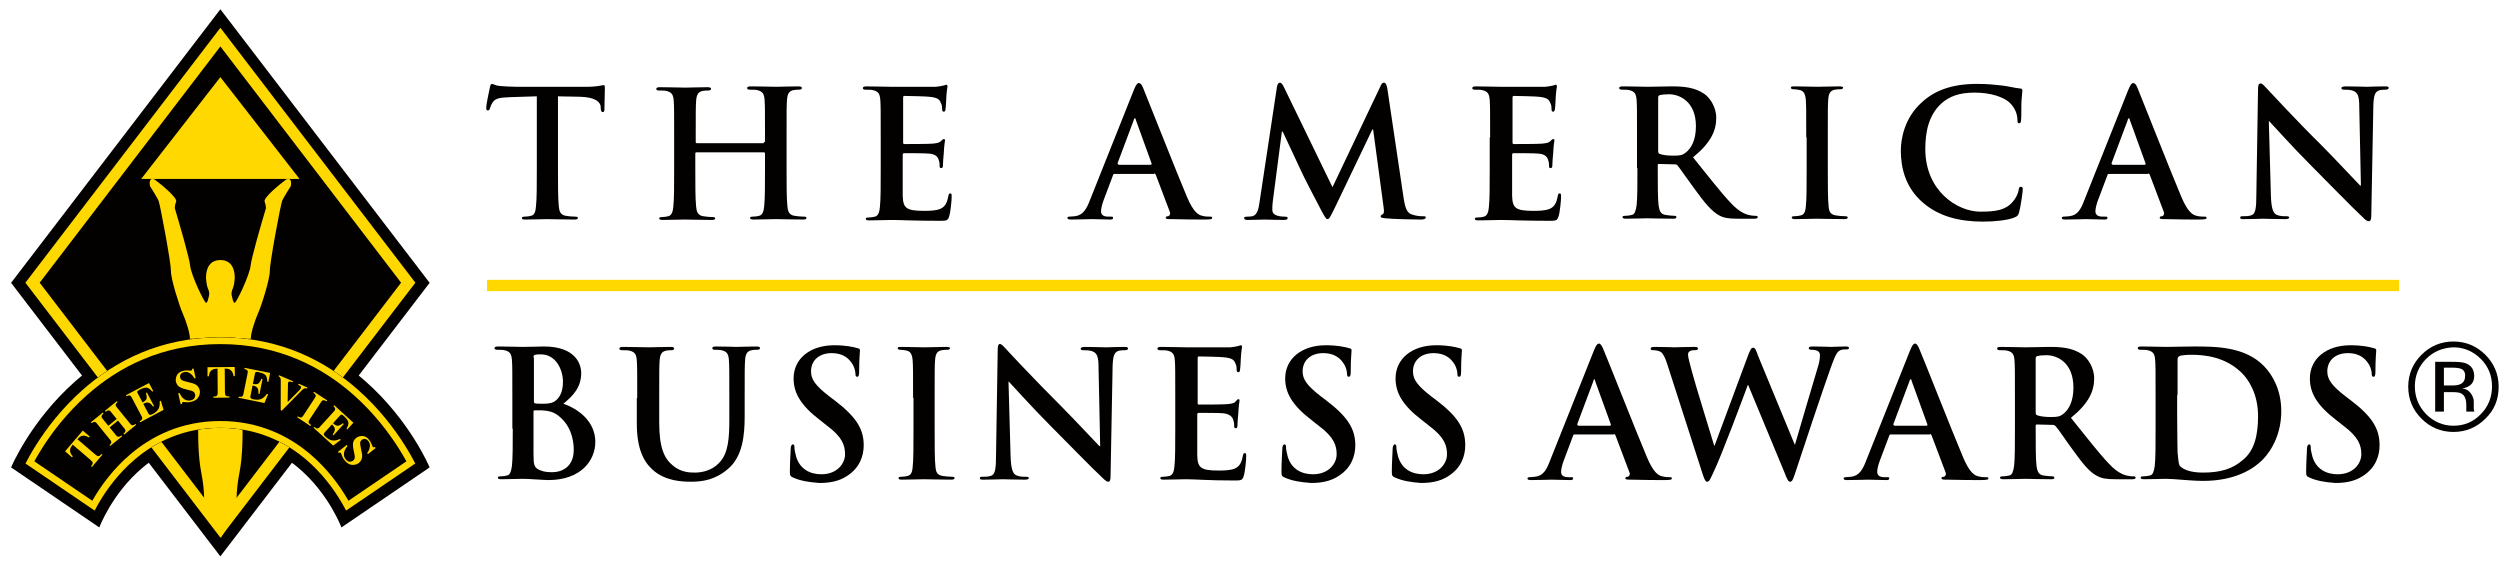 <?xml version="1.0" encoding="UTF-8"?> <svg xmlns="http://www.w3.org/2000/svg" width="221" height="50" viewBox="0 0 221 50" fill="none"><path d="M0.98 41.318L8.779 46.625C8.779 46.625 9.888 43.642 12.578 41.364C14.239 39.956 16.503 38.818 19.48 38.818C22.458 38.818 24.722 39.956 26.383 41.364C29.073 43.642 30.182 46.625 30.182 46.625L37.98 41.318C37.98 41.318 36.268 37.202 32.295 33.694C29.345 31.089 25.148 28.818 19.48 28.818C13.813 28.818 9.616 31.089 6.666 33.694C2.693 37.202 0.98 41.318 0.98 41.318Z" fill="#030000"></path><path d="M19.48 0.818L37.98 25.001L19.48 49.184L0.98 25.001L19.48 0.818Z" fill="#030000"></path><g filter="url(#filter0_i_4968_7218)"><path d="M18.21 24.541C18.21 23.616 18.617 22.989 19.481 22.989C20.345 22.989 20.752 23.616 20.752 24.541C20.743 24.767 20.692 25.284 20.566 25.544C20.513 25.652 20.423 25.924 20.486 26.146C20.566 26.424 20.605 26.773 20.752 26.765C20.899 26.757 22.066 24.335 22.154 23.482C22.223 22.799 23.082 19.829 23.502 18.43C23.515 18.361 23.512 18.143 23.391 17.819C23.271 17.495 24.594 16.394 25.271 15.884C25.469 15.77 25.834 15.724 25.707 16.447C25.498 16.775 25.054 17.492 24.946 17.739C24.811 18.049 23.836 23.267 23.852 23.949C23.868 24.631 23.114 27.026 22.821 27.677C22.527 28.327 22.155 29.493 22.178 29.905H16.783C16.807 29.493 16.434 28.327 16.141 27.677C15.848 27.026 15.094 24.631 15.11 23.949C15.126 23.267 14.15 18.049 14.016 17.739C13.908 17.492 13.463 16.775 13.255 16.447C13.128 15.724 13.493 15.77 13.691 15.884C14.368 16.394 15.691 17.495 15.571 17.819C15.45 18.143 15.447 18.361 15.46 18.43C15.88 19.829 16.739 22.799 16.808 23.482C16.896 24.335 18.063 26.757 18.21 26.765C18.357 26.773 18.396 26.424 18.476 26.146C18.539 25.924 18.449 25.652 18.396 25.544C18.269 25.284 18.219 24.767 18.21 24.541Z" fill="#FFD800"></path><path d="M22.178 29.904H16.783L17.546 37.145C17.497 38.039 17.48 40.231 17.804 41.848C18.129 43.465 18.058 44.761 17.983 45.207L19.528 47.526L20.979 45.207C20.903 44.761 20.833 43.465 21.157 41.848C21.482 40.231 21.465 38.039 21.416 37.145L22.178 29.904Z" fill="#FFD800"></path></g><g filter="url(#filter1_i_4968_7218)"><path fill-rule="evenodd" clip-rule="evenodd" d="M3.507 24.99L19.482 45.875L35.456 24.99L19.482 4.106L3.507 24.99ZM2.244 24.99L19.482 47.525L36.719 24.99L19.482 2.455L2.244 24.99Z" fill="#FFD800"></path></g><g filter="url(#filter2_i_4968_7218)"><path fill-rule="evenodd" clip-rule="evenodd" d="M30.594 45.135L36.709 40.974C36.498 40.565 36.191 40.006 35.781 39.355C34.892 37.944 33.53 36.119 31.633 34.444C28.825 31.964 24.855 29.818 19.48 29.818C14.105 29.818 10.135 31.964 7.327 34.444C5.431 36.119 4.068 37.944 3.179 39.355C2.769 40.006 2.462 40.565 2.252 40.974L8.366 45.135C8.491 44.895 8.638 44.626 8.81 44.337C9.461 43.243 10.478 41.832 11.931 40.6C13.738 39.07 16.224 37.818 19.48 37.818C22.736 37.818 25.222 39.07 27.029 40.6C28.483 41.832 29.499 43.243 30.15 44.337C30.322 44.626 30.47 44.895 30.594 45.135Z" fill="#030000"></path><path d="M36.709 40.974L30.594 45.135C30.47 44.895 30.322 44.626 30.15 44.337C29.499 43.243 28.483 41.832 27.029 40.6C25.222 39.07 22.736 37.818 19.48 37.818C16.224 37.818 13.738 39.07 11.931 40.6C10.478 41.832 9.461 43.243 8.81 44.337C8.638 44.626 8.491 44.895 8.366 45.135L2.252 40.974C2.462 40.565 2.769 40.006 3.179 39.355C4.068 37.944 5.431 36.119 7.327 34.444C10.135 31.964 14.105 29.818 19.48 29.818C24.855 29.818 28.825 31.964 31.633 34.444C33.53 36.119 34.892 37.944 35.781 39.355C36.191 40.006 36.498 40.565 36.709 40.974Z" fill="#030000"></path></g><g filter="url(#filter3_i_4968_7218)"><path fill-rule="evenodd" clip-rule="evenodd" d="M35.926 40.781C35.75 40.461 35.533 40.087 35.274 39.675C34.407 38.299 33.079 36.521 31.236 34.893C28.513 32.489 24.68 30.418 19.48 30.418C14.281 30.418 10.447 32.489 7.725 34.893C5.881 36.521 4.554 38.299 3.687 39.675C3.427 40.087 3.21 40.461 3.034 40.781L8.157 44.266C8.201 44.189 8.247 44.111 8.295 44.03C8.968 42.899 10.025 41.429 11.543 40.143C13.438 38.538 16.057 37.218 19.48 37.218C22.904 37.218 25.523 38.538 27.417 40.143C28.936 41.429 29.992 42.899 30.666 44.03C30.713 44.111 30.759 44.189 30.803 44.266L35.926 40.781ZM36.709 40.974C36.498 40.565 36.191 40.006 35.781 39.355C34.892 37.944 33.53 36.119 31.633 34.444C28.825 31.964 24.855 29.818 19.48 29.818C14.105 29.818 10.135 31.964 7.327 34.444C5.431 36.119 4.068 37.944 3.179 39.355C2.769 40.006 2.462 40.565 2.252 40.974L8.366 45.135C8.451 44.971 8.547 44.793 8.654 44.605C8.704 44.518 8.756 44.428 8.81 44.337C9.461 43.243 10.478 41.832 11.931 40.6C13.738 39.07 16.224 37.818 19.48 37.818C22.736 37.818 25.222 39.07 27.029 40.6C28.483 41.832 29.499 43.243 30.15 44.337C30.204 44.428 30.256 44.518 30.306 44.605C30.413 44.793 30.509 44.971 30.594 45.135L36.709 40.974Z" fill="#FFD800"></path></g><g filter="url(#filter4_i_4968_7218)"><path d="M12.48 15.818L19.48 6.818L26.48 15.818H19.48H12.48Z" fill="#FFD800"></path></g><g filter="url(#filter5_i_4968_7218)"><path d="M5.752 39.896L7.318 38.066L7.933 38.588L7.858 38.675C7.615 38.517 7.397 38.473 7.204 38.542C7.096 38.582 6.975 38.676 6.842 38.824L8.442 40.193C8.553 40.288 8.644 40.333 8.714 40.325C8.784 40.317 8.872 40.251 8.978 40.127L9.055 40.193L8.128 41.277L8.051 41.211C8.153 41.092 8.202 40.998 8.198 40.928C8.194 40.856 8.137 40.773 8.026 40.678L6.427 39.309C6.304 39.461 6.229 39.594 6.204 39.71C6.159 39.923 6.237 40.132 6.437 40.336L6.362 40.424L5.752 39.896Z" fill="#FFD800"></path><path d="M9.679 39.344C9.758 39.273 9.808 39.213 9.826 39.166C9.858 39.087 9.837 39.002 9.764 38.913L8.542 37.411C8.471 37.323 8.396 37.285 8.319 37.295C8.273 37.302 8.201 37.339 8.101 37.405L8.037 37.326L9.087 36.472L9.151 36.55C9.064 36.629 9.011 36.693 8.991 36.741C8.959 36.821 8.98 36.906 9.053 36.996L9.575 37.638L10.315 37.037L9.792 36.394C9.719 36.304 9.642 36.266 9.561 36.28C9.511 36.289 9.436 36.328 9.338 36.399L9.273 36.32L10.329 35.461L10.393 35.54C10.308 35.621 10.257 35.684 10.239 35.731C10.209 35.807 10.23 35.89 10.303 35.979L11.524 37.48C11.598 37.571 11.679 37.608 11.767 37.59C11.818 37.58 11.886 37.543 11.971 37.479L12.035 37.558L10.979 38.417L10.915 38.338C11.002 38.263 11.055 38.199 11.075 38.148C11.106 38.069 11.086 37.984 11.013 37.896L10.432 37.181L9.692 37.782L10.274 38.497C10.349 38.589 10.431 38.626 10.52 38.607C10.571 38.596 10.64 38.556 10.729 38.49L10.793 38.569L9.743 39.423L9.679 39.344Z" fill="#FFD800"></path><path d="M12.395 37.326L12.347 37.236C12.447 37.179 12.511 37.127 12.541 37.081C12.587 37.009 12.584 36.923 12.53 36.821L11.627 35.109C11.572 35.006 11.501 34.954 11.415 34.954C11.364 34.953 11.286 34.977 11.18 35.025L11.133 34.935L13.171 33.859L13.547 34.573L13.461 34.618C13.296 34.414 13.137 34.298 12.984 34.272C12.833 34.244 12.615 34.305 12.331 34.455C12.222 34.513 12.159 34.56 12.142 34.599C12.124 34.636 12.133 34.688 12.168 34.755L12.601 35.574C12.803 35.47 12.921 35.361 12.953 35.249C12.984 35.135 12.966 34.968 12.898 34.748L12.988 34.7L13.618 35.896L13.529 35.943C13.397 35.755 13.27 35.641 13.149 35.6C13.028 35.558 12.867 35.59 12.665 35.697L13.117 36.553C13.157 36.628 13.203 36.669 13.256 36.677C13.309 36.683 13.395 36.654 13.515 36.591C13.741 36.472 13.902 36.331 13.998 36.168C14.095 36.005 14.135 35.774 14.119 35.475L14.217 35.423L14.462 36.234L12.395 37.326Z" fill="#FFD800"></path><path d="M15.755 34.764L15.868 34.739C15.996 35.016 16.146 35.205 16.316 35.306C16.488 35.406 16.666 35.436 16.849 35.395C17.026 35.355 17.143 35.282 17.198 35.175C17.252 35.067 17.268 34.963 17.246 34.862C17.22 34.745 17.159 34.659 17.064 34.603C17.001 34.566 16.882 34.526 16.707 34.484L16.426 34.415C16.146 34.346 15.942 34.263 15.811 34.164C15.681 34.065 15.596 33.925 15.556 33.746C15.514 33.556 15.542 33.363 15.641 33.167C15.742 32.971 15.933 32.842 16.215 32.779C16.359 32.747 16.502 32.738 16.645 32.751C16.789 32.764 16.871 32.769 16.89 32.764C16.933 32.755 16.96 32.736 16.972 32.708C16.982 32.679 16.988 32.643 16.989 32.6L17.106 32.574L17.295 33.424L17.187 33.449C17.091 33.263 16.961 33.114 16.797 33.001C16.634 32.888 16.459 32.853 16.271 32.895C16.139 32.924 16.042 32.984 15.98 33.073C15.92 33.162 15.901 33.257 15.924 33.36C15.952 33.483 16.009 33.567 16.095 33.612C16.18 33.659 16.358 33.715 16.631 33.781L16.956 33.86C17.102 33.896 17.222 33.944 17.317 34.006C17.495 34.121 17.607 34.284 17.654 34.495C17.698 34.692 17.662 34.896 17.544 35.106C17.428 35.315 17.199 35.457 16.855 35.534C16.777 35.551 16.695 35.562 16.61 35.564C16.527 35.568 16.443 35.564 16.357 35.551L16.274 35.539C16.256 35.538 16.238 35.538 16.22 35.539C16.203 35.539 16.189 35.54 16.177 35.543C16.137 35.552 16.111 35.57 16.101 35.598C16.091 35.624 16.085 35.66 16.084 35.706L15.971 35.731L15.755 34.764Z" fill="#FFD800"></path><path d="M18.342 32.461L20.75 32.441L20.76 33.248L20.645 33.249C20.605 32.962 20.495 32.768 20.316 32.668C20.215 32.612 20.066 32.583 19.866 32.579L19.883 34.685C19.884 34.832 19.911 34.929 19.962 34.977C20.014 35.025 20.122 35.048 20.285 35.047L20.285 35.148L18.86 35.16L18.859 35.058C19.015 35.057 19.118 35.032 19.169 34.984C19.221 34.934 19.246 34.836 19.245 34.69L19.228 32.585C19.032 32.591 18.883 32.623 18.779 32.68C18.588 32.786 18.482 32.981 18.46 33.267L18.344 33.267L18.342 32.461Z" fill="#FFD800"></path><path d="M21.088 35.163L21.108 35.064C21.221 35.083 21.304 35.084 21.357 35.066C21.438 35.04 21.489 34.971 21.512 34.858L21.895 32.961C21.918 32.846 21.896 32.761 21.828 32.707C21.79 32.674 21.714 32.643 21.602 32.613L21.622 32.514L23.881 32.969L23.722 33.76L23.626 33.741C23.627 33.478 23.577 33.288 23.476 33.17C23.376 33.053 23.169 32.963 22.853 32.9C22.733 32.875 22.654 32.873 22.616 32.891C22.579 32.909 22.553 32.955 22.538 33.029L22.355 33.937C22.578 33.984 22.738 33.975 22.833 33.908C22.93 33.839 23.021 33.698 23.108 33.485L23.207 33.505L22.94 34.83L22.841 34.81C22.858 34.581 22.832 34.412 22.764 34.304C22.697 34.195 22.551 34.118 22.328 34.073L22.137 35.022C22.12 35.105 22.129 35.166 22.165 35.205C22.203 35.243 22.288 35.276 22.421 35.303C22.671 35.353 22.885 35.346 23.063 35.281C23.241 35.216 23.418 35.062 23.594 34.82L23.703 34.842L23.38 35.626L21.088 35.163Z" fill="#FFD800"></path><path d="M25.897 33.702L25.857 33.795C25.723 33.746 25.632 33.72 25.586 33.719C25.542 33.717 25.506 33.745 25.481 33.805C25.472 33.824 25.466 33.843 25.461 33.86C25.458 33.877 25.456 33.897 25.456 33.92L25.426 35.516L25.448 35.525L26.465 34.492C26.487 34.469 26.509 34.445 26.53 34.42C26.564 34.38 26.588 34.345 26.6 34.317C26.63 34.247 26.628 34.195 26.593 34.16C26.56 34.125 26.482 34.076 26.359 34.012L26.399 33.919L27.181 34.257L27.142 34.347C27.049 34.318 26.97 34.315 26.906 34.338C26.843 34.361 26.768 34.416 26.68 34.505L24.91 36.301L24.813 36.259L24.819 33.651C24.819 33.546 24.807 33.466 24.783 33.41C24.761 33.353 24.709 33.303 24.627 33.26L24.666 33.17L25.897 33.702Z" fill="#FFD800"></path><path d="M26.329 36.806C26.425 36.866 26.501 36.899 26.556 36.905C26.646 36.915 26.724 36.87 26.789 36.771L27.851 35.153C27.916 35.054 27.927 34.966 27.885 34.891C27.86 34.844 27.798 34.786 27.701 34.716L27.757 34.631L28.926 35.398L28.87 35.483C28.763 35.419 28.683 35.384 28.631 35.378C28.544 35.368 28.467 35.414 28.401 35.514L27.339 37.132C27.278 37.226 27.263 37.306 27.294 37.371C27.326 37.437 27.394 37.505 27.498 37.573L27.442 37.658L26.273 36.891L26.329 36.806Z" fill="#FFD800"></path><path d="M27.721 37.818L27.789 37.743C27.876 37.817 27.947 37.86 28.001 37.872C28.084 37.892 28.164 37.859 28.241 37.774L29.544 36.342C29.623 36.255 29.647 36.171 29.618 36.09C29.602 36.042 29.553 35.976 29.471 35.894L29.54 35.818L31.244 37.369L30.702 37.966L30.63 37.9C30.765 37.675 30.82 37.487 30.794 37.334C30.768 37.182 30.636 36.998 30.398 36.782C30.308 36.699 30.241 36.656 30.199 36.653C30.158 36.649 30.112 36.675 30.061 36.731L29.438 37.416C29.605 37.571 29.747 37.645 29.863 37.636C29.981 37.627 30.132 37.553 30.316 37.414L30.391 37.483L29.482 38.483L29.407 38.414C29.539 38.226 29.603 38.069 29.6 37.941C29.599 37.812 29.514 37.672 29.345 37.519L28.693 38.235C28.636 38.298 28.613 38.355 28.624 38.407C28.636 38.459 28.693 38.531 28.793 38.622C28.982 38.793 29.169 38.897 29.355 38.932C29.541 38.968 29.772 38.927 30.047 38.81L30.13 38.885L29.45 39.391L27.721 37.818Z" fill="#FFD800"></path><path d="M30.652 39.334L30.723 39.425C30.529 39.66 30.423 39.876 30.406 40.074C30.389 40.272 30.439 40.445 30.555 40.592C30.668 40.736 30.784 40.809 30.904 40.812C31.025 40.815 31.126 40.784 31.207 40.721C31.301 40.647 31.353 40.555 31.363 40.444C31.369 40.372 31.353 40.248 31.316 40.072L31.256 39.788C31.198 39.506 31.185 39.285 31.218 39.125C31.251 38.965 31.34 38.828 31.484 38.715C31.638 38.594 31.824 38.536 32.043 38.541C32.263 38.547 32.462 38.664 32.641 38.891C32.732 39.007 32.802 39.132 32.852 39.267C32.902 39.403 32.934 39.479 32.946 39.494C32.973 39.529 33.002 39.545 33.032 39.543C33.062 39.54 33.097 39.53 33.137 39.513L33.21 39.606L32.525 40.145L32.457 40.057C32.582 39.89 32.661 39.709 32.692 39.512C32.724 39.317 32.68 39.143 32.561 38.992C32.477 38.885 32.382 38.824 32.274 38.807C32.169 38.791 32.074 38.815 31.991 38.88C31.892 38.958 31.841 39.045 31.837 39.142C31.832 39.239 31.859 39.425 31.917 39.699L31.986 40.027C32.017 40.173 32.025 40.303 32.01 40.415C31.983 40.625 31.885 40.797 31.715 40.931C31.556 41.055 31.357 41.11 31.116 41.095C30.878 41.08 30.65 40.935 30.433 40.658C30.383 40.595 30.338 40.526 30.299 40.45C30.26 40.377 30.227 40.299 30.202 40.216L30.177 40.137C30.17 40.119 30.162 40.103 30.154 40.088C30.146 40.072 30.139 40.06 30.132 40.05C30.106 40.018 30.078 40.003 30.049 40.006C30.021 40.008 29.986 40.018 29.944 40.036L29.873 39.946L30.652 39.334Z" fill="#FFD800"></path></g><path d="M47.381 8.516L45.071 8.59C44.154 8.626 43.787 8.7 43.567 9.03C43.42 9.25 43.347 9.433 43.31 9.58C43.274 9.69 43.237 9.763 43.127 9.763C43.017 9.763 42.98 9.69 42.98 9.506C42.98 9.25 43.274 7.856 43.31 7.709C43.347 7.489 43.42 7.416 43.494 7.416C43.604 7.416 43.787 7.563 44.154 7.599C44.594 7.636 45.181 7.673 45.694 7.673H51.855C52.845 7.673 53.212 7.526 53.359 7.526C53.469 7.526 53.469 7.599 53.469 7.856C53.469 8.186 53.432 9.25 53.432 9.653C53.432 9.8 53.396 9.91 53.286 9.91C53.176 9.91 53.139 9.836 53.102 9.616V9.433C53.065 9.03 52.662 8.59 51.269 8.553L49.325 8.516V14.897C49.325 16.328 49.325 17.538 49.398 18.235C49.435 18.675 49.545 19.005 50.022 19.078C50.242 19.115 50.572 19.151 50.828 19.151C51.012 19.151 51.085 19.188 51.085 19.261C51.085 19.371 50.975 19.408 50.792 19.408C49.765 19.408 48.775 19.371 48.371 19.371C48.005 19.371 47.051 19.408 46.428 19.408C46.208 19.408 46.134 19.371 46.134 19.261C46.134 19.188 46.208 19.151 46.391 19.151C46.611 19.151 46.794 19.115 46.941 19.078C47.271 19.005 47.344 18.675 47.381 18.235C47.455 17.574 47.455 16.364 47.455 14.934V8.516" fill="#030000"></path><path d="M67.516 12.586C67.553 12.586 67.626 12.549 67.626 12.476V12.146C67.626 9.798 67.626 9.358 67.589 8.845C67.553 8.332 67.443 8.075 66.929 7.965C66.819 7.928 66.526 7.928 66.306 7.928C66.122 7.928 66.049 7.891 66.049 7.781C66.049 7.671 66.159 7.635 66.379 7.635C67.222 7.635 68.213 7.671 68.616 7.671C68.983 7.671 69.973 7.635 70.56 7.635C70.78 7.635 70.89 7.671 70.89 7.781C70.89 7.891 70.78 7.928 70.596 7.928C70.486 7.928 70.34 7.928 70.156 7.965C69.753 8.038 69.606 8.295 69.57 8.845C69.533 9.358 69.533 9.762 69.533 12.146V14.896C69.533 16.326 69.533 17.537 69.606 18.233C69.643 18.673 69.753 19.003 70.23 19.077C70.45 19.113 70.78 19.15 71.036 19.15C71.22 19.15 71.293 19.187 71.293 19.26C71.293 19.37 71.183 19.407 71 19.407C69.973 19.407 69.019 19.37 68.579 19.37C68.213 19.37 67.259 19.407 66.636 19.407C66.416 19.407 66.306 19.37 66.306 19.26C66.306 19.187 66.379 19.15 66.562 19.15C66.782 19.15 66.966 19.113 67.112 19.077C67.406 19.003 67.516 18.673 67.553 18.233C67.626 17.573 67.626 16.363 67.626 14.933V13.576C67.626 13.502 67.589 13.466 67.516 13.466H61.575C61.538 13.466 61.465 13.466 61.465 13.576V14.933C61.465 16.363 61.465 17.573 61.538 18.27C61.575 18.71 61.685 19.04 62.162 19.113C62.382 19.15 62.712 19.187 62.968 19.187C63.152 19.187 63.225 19.224 63.225 19.297C63.225 19.407 63.115 19.444 62.932 19.444C61.905 19.444 60.951 19.407 60.511 19.407C60.145 19.407 59.191 19.444 58.568 19.444C58.384 19.444 58.274 19.407 58.274 19.297C58.274 19.224 58.348 19.187 58.531 19.187C58.751 19.187 58.934 19.15 59.081 19.113C59.374 19.04 59.485 18.71 59.521 18.27C59.595 17.61 59.595 16.4 59.595 14.969V12.219C59.595 9.872 59.595 9.432 59.558 8.918C59.521 8.405 59.411 8.148 58.898 8.038C58.788 8.002 58.494 8.002 58.274 8.002C58.091 8.002 58.018 7.965 58.018 7.855C58.018 7.745 58.128 7.708 58.348 7.708C59.191 7.708 60.181 7.745 60.585 7.745C60.951 7.745 61.942 7.708 62.528 7.708C62.748 7.708 62.858 7.745 62.858 7.855C62.858 7.965 62.748 8.002 62.565 8.002C62.455 8.002 62.308 8.002 62.125 8.038C61.722 8.112 61.575 8.368 61.538 8.918C61.502 9.432 61.502 9.835 61.502 12.219V12.549C61.502 12.622 61.538 12.659 61.612 12.659H67.516" fill="#030000"></path><path d="M77.856 12.148C77.856 9.801 77.856 9.361 77.82 8.847C77.783 8.334 77.673 8.077 77.159 7.967C77.049 7.93 76.756 7.93 76.536 7.93C76.353 7.93 76.279 7.894 76.279 7.784C76.279 7.674 76.389 7.637 76.609 7.637C77.416 7.637 78.406 7.674 78.846 7.674C79.36 7.674 82.44 7.674 82.734 7.674C83.027 7.637 83.284 7.6 83.394 7.564C83.467 7.564 83.577 7.49 83.651 7.49C83.724 7.49 83.761 7.564 83.761 7.637C83.761 7.747 83.687 7.93 83.651 8.664C83.651 8.81 83.614 9.507 83.577 9.691C83.577 9.764 83.541 9.874 83.43 9.874C83.32 9.874 83.284 9.801 83.284 9.654C83.284 9.544 83.284 9.287 83.174 9.104C83.064 8.81 82.917 8.627 82.147 8.554C81.89 8.517 80.24 8.48 79.947 8.48C79.873 8.48 79.837 8.517 79.837 8.627V12.551C79.837 12.661 79.837 12.734 79.947 12.734C80.277 12.734 82.074 12.734 82.44 12.698C82.807 12.661 83.027 12.624 83.174 12.478C83.284 12.368 83.357 12.294 83.43 12.294C83.504 12.294 83.541 12.331 83.541 12.404C83.541 12.514 83.467 12.734 83.43 13.541C83.394 13.835 83.357 14.458 83.357 14.568C83.357 14.678 83.357 14.861 83.21 14.861C83.1 14.861 83.064 14.788 83.064 14.715C83.064 14.568 83.064 14.348 82.99 14.165C82.917 13.871 82.697 13.614 82.11 13.578C81.817 13.541 80.277 13.541 79.91 13.541C79.837 13.541 79.8 13.614 79.8 13.688V14.898C79.8 15.412 79.8 16.842 79.8 17.319C79.837 18.382 80.093 18.639 81.67 18.639C82.074 18.639 82.734 18.639 83.137 18.455C83.541 18.272 83.724 17.942 83.834 17.319C83.871 17.135 83.907 17.098 84.017 17.098C84.127 17.098 84.127 17.209 84.127 17.392C84.127 17.759 84.017 18.822 83.907 19.115C83.797 19.519 83.651 19.519 83.064 19.519C80.717 19.519 79.69 19.445 78.773 19.445C78.406 19.445 77.453 19.482 76.829 19.482C76.609 19.482 76.536 19.445 76.536 19.335C76.536 19.262 76.609 19.226 76.793 19.226C77.013 19.226 77.196 19.189 77.343 19.152C77.636 19.079 77.746 18.749 77.783 18.309C77.856 17.648 77.856 16.438 77.856 15.008V12.148Z" fill="#030000"></path><path d="M98.87 14.53C98.797 14.53 98.797 14.493 98.797 14.42L100.227 10.606C100.227 10.532 100.264 10.459 100.337 10.459C100.374 10.459 100.41 10.532 100.41 10.606L101.804 14.456C101.804 14.493 101.804 14.566 101.731 14.566H98.87M102.024 15.336C102.097 15.336 102.134 15.373 102.171 15.447L103.418 18.747C103.491 18.93 103.381 19.077 103.271 19.114C103.124 19.114 103.051 19.15 103.051 19.261C103.051 19.37 103.234 19.37 103.528 19.37C104.774 19.407 105.911 19.407 106.461 19.407C107.048 19.407 107.158 19.37 107.158 19.261C107.158 19.15 107.085 19.15 106.938 19.15C106.755 19.15 106.535 19.15 106.278 19.077C105.948 19.004 105.508 18.784 104.921 17.39C103.931 15.043 101.437 8.699 101.07 7.819C100.924 7.452 100.814 7.342 100.667 7.342C100.52 7.342 100.41 7.525 100.227 7.965L96.34 17.72C96.046 18.49 95.716 19.04 95.019 19.114C94.909 19.114 94.689 19.15 94.543 19.15C94.433 19.15 94.359 19.187 94.359 19.261C94.359 19.37 94.469 19.407 94.653 19.407C95.46 19.407 96.303 19.37 96.486 19.37C96.963 19.37 97.623 19.407 98.137 19.407C98.32 19.407 98.393 19.37 98.393 19.261C98.393 19.15 98.357 19.15 98.173 19.15H97.953C97.477 19.15 97.33 18.93 97.33 18.674C97.33 18.49 97.403 18.124 97.55 17.72L98.393 15.483C98.43 15.373 98.467 15.373 98.54 15.373H102.024V15.336Z" fill="#030000"></path><path d="M112.878 7.71C112.914 7.453 113.024 7.307 113.134 7.307C113.244 7.307 113.354 7.38 113.538 7.783L117.792 16.548L122.009 7.673C122.119 7.417 122.193 7.307 122.339 7.307C122.486 7.307 122.559 7.453 122.633 7.783L124.063 17.392C124.21 18.382 124.356 18.822 124.833 18.968C125.273 19.115 125.603 19.115 125.786 19.115C125.933 19.115 126.043 19.115 126.043 19.225C126.043 19.335 125.86 19.409 125.64 19.409C125.236 19.409 123.109 19.372 122.486 19.299C122.119 19.262 122.046 19.225 122.046 19.115C122.046 19.042 122.119 19.005 122.229 18.932C122.339 18.895 122.376 18.712 122.303 18.272L121.386 11.451H121.312L117.938 18.492C117.572 19.225 117.498 19.372 117.352 19.372C117.205 19.372 117.058 19.078 116.802 18.602C116.435 17.905 115.188 15.521 115.005 15.081C114.858 14.751 113.941 12.807 113.391 11.634H113.318L112.511 17.832C112.474 18.125 112.474 18.308 112.474 18.565C112.474 18.858 112.694 19.005 112.951 19.078C113.244 19.152 113.464 19.152 113.611 19.152C113.721 19.152 113.831 19.189 113.831 19.262C113.831 19.409 113.684 19.445 113.464 19.445C112.804 19.445 112.107 19.409 111.814 19.409C111.521 19.409 110.787 19.445 110.274 19.445C110.127 19.445 109.98 19.409 109.98 19.262C109.98 19.189 110.09 19.152 110.237 19.152C110.347 19.152 110.457 19.152 110.714 19.115C111.154 19.005 111.264 18.418 111.337 17.905L112.878 7.71Z" fill="#030000"></path><path d="M131.727 12.148C131.727 9.801 131.727 9.361 131.691 8.847C131.654 8.334 131.544 8.077 131.031 7.967C130.921 7.93 130.627 7.93 130.407 7.93C130.224 7.93 130.15 7.894 130.15 7.784C130.15 7.674 130.26 7.637 130.48 7.637C131.287 7.637 132.277 7.674 132.717 7.674C133.194 7.674 136.311 7.674 136.605 7.674C136.898 7.637 137.155 7.6 137.265 7.564C137.338 7.564 137.448 7.49 137.522 7.49C137.595 7.49 137.632 7.564 137.632 7.637C137.632 7.747 137.558 7.93 137.522 8.664C137.522 8.81 137.485 9.507 137.448 9.691C137.412 9.764 137.412 9.874 137.302 9.874C137.192 9.874 137.155 9.801 137.155 9.654C137.155 9.544 137.155 9.287 137.045 9.104C136.935 8.81 136.788 8.627 136.018 8.554C135.761 8.517 134.111 8.48 133.818 8.48C133.744 8.48 133.708 8.517 133.708 8.627V12.551C133.708 12.661 133.708 12.734 133.818 12.734C134.148 12.734 135.945 12.734 136.311 12.698C136.678 12.661 136.935 12.624 137.045 12.478C137.155 12.368 137.228 12.294 137.302 12.294C137.375 12.294 137.412 12.331 137.412 12.404C137.412 12.514 137.338 12.734 137.302 13.541C137.265 13.835 137.228 14.458 137.228 14.568C137.228 14.678 137.228 14.861 137.082 14.861C136.972 14.861 136.935 14.788 136.935 14.715C136.935 14.568 136.935 14.348 136.862 14.165C136.788 13.871 136.568 13.614 135.981 13.578C135.688 13.541 134.148 13.541 133.781 13.541C133.708 13.541 133.671 13.614 133.671 13.688V14.898C133.671 15.412 133.671 16.842 133.671 17.319C133.708 18.382 133.964 18.639 135.541 18.639C135.945 18.639 136.605 18.639 137.008 18.455C137.412 18.272 137.595 17.942 137.705 17.319C137.742 17.135 137.778 17.098 137.888 17.098C137.998 17.098 137.998 17.209 137.998 17.392C137.998 17.759 137.888 18.822 137.778 19.115C137.668 19.519 137.522 19.519 136.935 19.519C134.588 19.519 133.561 19.445 132.644 19.445C132.277 19.445 131.324 19.482 130.7 19.482C130.48 19.482 130.37 19.445 130.37 19.335C130.37 19.262 130.444 19.226 130.627 19.226C130.847 19.226 131.031 19.189 131.177 19.152C131.471 19.079 131.581 18.749 131.617 18.309C131.691 17.648 131.691 16.438 131.691 15.008V12.148" fill="#030000"></path><path d="M146.582 8.625C146.582 8.515 146.619 8.442 146.729 8.405C146.875 8.368 147.169 8.332 147.536 8.332C148.452 8.332 149.919 8.955 149.919 11.155C149.919 12.439 149.479 13.136 149.002 13.502C148.709 13.723 148.526 13.759 147.902 13.759C147.499 13.759 147.059 13.723 146.729 13.613C146.619 13.576 146.582 13.502 146.582 13.319V8.625ZM144.748 14.859C144.748 16.29 144.748 17.5 144.675 18.16C144.602 18.6 144.528 18.967 144.235 19.003C144.088 19.04 143.905 19.077 143.685 19.077C143.502 19.077 143.428 19.113 143.428 19.187C143.428 19.297 143.538 19.334 143.722 19.334C144.345 19.334 145.335 19.297 145.629 19.297C145.849 19.297 147.022 19.334 147.902 19.334C148.122 19.334 148.196 19.297 148.196 19.187C148.196 19.113 148.122 19.077 148.012 19.077C147.829 19.077 147.499 19.04 147.242 19.003C146.765 18.93 146.692 18.6 146.619 18.16C146.545 17.5 146.545 16.29 146.545 14.823V14.603C146.545 14.493 146.582 14.493 146.655 14.493L148.012 14.529C148.122 14.529 148.232 14.529 148.306 14.639C148.489 14.859 149.222 15.923 149.846 16.766C150.726 17.977 151.313 18.673 151.973 19.04C152.376 19.26 152.78 19.334 153.623 19.334H155.09C155.273 19.334 155.384 19.297 155.384 19.187C155.384 19.113 155.31 19.077 155.2 19.077C155.09 19.077 154.943 19.077 154.76 19.04C154.54 19.003 153.88 18.893 153.036 17.977C152.12 17.023 151.056 15.63 149.663 13.906C151.239 12.622 151.716 11.559 151.716 10.422C151.716 9.395 151.093 8.588 150.653 8.295C149.809 7.708 148.782 7.635 147.792 7.635C147.315 7.635 146.142 7.671 145.592 7.671C145.262 7.671 144.272 7.635 143.465 7.635C143.245 7.635 143.135 7.671 143.135 7.781C143.135 7.891 143.245 7.928 143.391 7.928C143.612 7.928 143.868 7.928 144.015 7.965C144.528 8.075 144.638 8.332 144.675 8.845C144.712 9.358 144.712 9.762 144.712 12.146V14.859H144.748Z" fill="#030000"></path><path d="M159.671 12.146C159.671 9.798 159.671 9.358 159.635 8.845C159.598 8.332 159.451 8.038 159.121 7.965C158.938 7.928 158.754 7.891 158.571 7.891C158.424 7.891 158.314 7.855 158.314 7.745C158.314 7.635 158.424 7.635 158.681 7.635C159.268 7.635 160.258 7.671 160.698 7.671C161.102 7.671 162.018 7.635 162.605 7.635C162.789 7.635 162.935 7.671 162.935 7.745C162.935 7.855 162.825 7.891 162.678 7.891C162.532 7.891 162.385 7.891 162.202 7.928C161.798 8.002 161.652 8.258 161.615 8.808C161.578 9.322 161.578 9.725 161.578 12.109V14.859C161.578 16.363 161.578 17.61 161.652 18.27C161.688 18.673 161.798 18.967 162.275 19.04C162.495 19.077 162.825 19.113 163.082 19.113C163.265 19.113 163.339 19.15 163.339 19.223C163.339 19.334 163.229 19.37 163.045 19.37C162.018 19.37 161.028 19.334 160.625 19.334C160.258 19.334 159.305 19.37 158.681 19.37C158.498 19.37 158.388 19.334 158.388 19.223C158.388 19.15 158.461 19.113 158.644 19.113C158.865 19.113 159.048 19.077 159.195 19.04C159.488 18.967 159.598 18.71 159.635 18.27C159.708 17.61 159.708 16.4 159.708 14.896V12.146" fill="#030000"></path><path d="M169.977 17.904C168.437 16.584 168.033 14.824 168.033 13.32C168.033 12.257 168.363 10.423 169.867 9.066C170.967 8.04 172.471 7.416 174.781 7.416C175.734 7.416 176.321 7.489 177.018 7.563C177.605 7.636 178.118 7.783 178.558 7.819C178.742 7.819 178.778 7.929 178.778 8.003C178.778 8.113 178.742 8.333 178.705 8.846C178.668 9.36 178.705 10.203 178.668 10.533C178.668 10.753 178.632 10.9 178.485 10.9C178.375 10.9 178.338 10.79 178.338 10.57C178.338 10.093 178.118 9.543 177.715 9.14C177.201 8.59 175.991 8.186 174.561 8.186C173.204 8.186 172.324 8.516 171.627 9.14C170.49 10.166 170.197 11.67 170.197 13.174C170.197 16.878 173.021 18.711 175.074 18.711C176.468 18.711 177.311 18.565 177.935 17.831C178.192 17.538 178.412 17.098 178.448 16.804C178.485 16.548 178.522 16.511 178.668 16.511C178.778 16.511 178.815 16.621 178.815 16.731C178.815 16.914 178.632 18.271 178.485 18.785C178.412 19.041 178.338 19.115 178.082 19.225C177.458 19.481 176.285 19.591 175.294 19.591C173.167 19.591 171.37 19.115 169.977 17.904Z" fill="#030000"></path><path d="M186.738 14.53C186.664 14.53 186.664 14.493 186.664 14.42L188.095 10.606C188.095 10.532 188.131 10.459 188.205 10.459C188.241 10.459 188.278 10.532 188.278 10.606L189.672 14.456C189.672 14.493 189.672 14.566 189.598 14.566H186.738M189.892 15.336C189.965 15.336 190.002 15.373 190.038 15.447L191.285 18.747C191.359 18.93 191.248 19.077 191.138 19.114C190.992 19.114 190.918 19.15 190.918 19.261C190.918 19.37 191.102 19.37 191.395 19.37C192.642 19.407 193.779 19.407 194.329 19.407C194.916 19.407 195.062 19.37 195.062 19.261C195.062 19.15 194.989 19.15 194.842 19.15C194.659 19.15 194.439 19.15 194.182 19.077C193.852 19.004 193.412 18.784 192.825 17.39C191.835 15.043 189.342 8.699 188.975 7.819C188.828 7.452 188.718 7.342 188.571 7.342C188.425 7.342 188.315 7.525 188.131 7.965L184.244 17.72C183.951 18.49 183.657 19.04 182.924 19.114C182.814 19.114 182.594 19.15 182.447 19.15C182.337 19.15 182.264 19.187 182.264 19.261C182.264 19.37 182.374 19.407 182.557 19.407C183.364 19.407 184.207 19.37 184.391 19.37C184.867 19.37 185.528 19.407 186.041 19.407C186.224 19.407 186.298 19.37 186.298 19.261C186.298 19.15 186.261 19.15 186.078 19.15H185.858C185.381 19.15 185.234 18.93 185.234 18.674C185.234 18.49 185.307 18.124 185.454 17.72L186.298 15.483C186.334 15.373 186.371 15.373 186.444 15.373H189.892V15.336Z" fill="#030000"></path><path d="M200.747 17.281C200.784 18.491 200.967 18.894 201.297 19.004C201.554 19.114 201.847 19.114 202.104 19.114C202.287 19.114 202.361 19.151 202.361 19.224C202.361 19.334 202.214 19.371 201.994 19.371C200.967 19.371 200.38 19.334 200.05 19.334C199.904 19.334 199.17 19.371 198.363 19.371C198.143 19.371 198.033 19.371 198.033 19.224C198.033 19.114 198.143 19.114 198.29 19.114C198.51 19.114 198.767 19.114 198.987 19.041C199.39 18.931 199.463 18.454 199.463 17.097L199.61 7.892C199.61 7.599 199.647 7.379 199.83 7.379C200.014 7.379 200.124 7.562 200.417 7.856C200.6 8.039 202.947 10.606 205.221 12.843C206.285 13.907 208.375 16.144 208.632 16.4H208.705L208.558 9.433C208.558 8.479 208.412 8.186 208.045 8.039C207.825 7.929 207.421 7.929 207.238 7.929C207.055 7.929 206.981 7.892 206.981 7.782C206.981 7.672 207.165 7.636 207.385 7.636C208.192 7.636 208.925 7.672 209.255 7.672C209.438 7.672 210.025 7.636 210.795 7.636C211.015 7.636 211.162 7.636 211.162 7.782C211.162 7.856 211.052 7.929 210.869 7.929C210.722 7.929 210.575 7.929 210.392 7.966C209.952 8.076 209.842 8.406 209.805 9.286L209.622 19.078C209.622 19.408 209.548 19.554 209.402 19.554C209.218 19.554 209.035 19.371 208.888 19.224C207.898 18.307 205.918 16.254 204.304 14.64C202.617 12.953 200.894 11.009 200.6 10.716H200.564L200.747 17.281Z" fill="#030000"></path><path d="M43.053 25.238H212.078" stroke="#FFD800" stroke-miterlimit="10"></path><path d="M47.162 31.619C47.162 31.436 47.199 31.399 47.309 31.362C47.455 31.326 47.602 31.326 47.822 31.326C49.142 31.326 49.766 32.683 49.766 33.746C49.766 34.516 49.546 35.066 49.142 35.396C48.886 35.616 48.556 35.69 48.042 35.69C47.675 35.69 47.455 35.69 47.309 35.653C47.235 35.653 47.199 35.616 47.199 35.47V31.619M45.328 37.89C45.328 39.32 45.328 40.531 45.255 41.191C45.182 41.631 45.108 41.998 44.815 42.034C44.668 42.071 44.485 42.108 44.265 42.108C44.081 42.108 44.008 42.144 44.008 42.218C44.008 42.328 44.118 42.364 44.301 42.364C44.925 42.364 45.915 42.328 46.245 42.328C46.722 42.328 48.115 42.438 48.482 42.438C51.343 42.438 52.626 40.714 52.626 39.064C52.626 37.23 51.086 36.13 49.803 35.69C50.646 34.993 51.379 34.26 51.379 32.976C51.379 32.169 50.866 30.629 48.079 30.629C47.565 30.629 46.942 30.666 46.172 30.666C45.879 30.666 44.888 30.629 44.045 30.629C43.825 30.629 43.715 30.666 43.715 30.776C43.715 30.886 43.825 30.922 43.971 30.922C44.191 30.922 44.448 30.922 44.595 30.959C45.108 31.069 45.218 31.326 45.255 31.839C45.292 32.352 45.292 32.756 45.292 35.14V37.89H45.328ZM50.719 39.76C50.719 41.374 49.546 41.741 48.849 41.741C48.482 41.741 48.152 41.741 47.712 41.557C47.199 41.337 47.162 41.081 47.162 40.054V36.386C47.162 36.313 47.199 36.276 47.272 36.276C47.492 36.276 47.675 36.276 47.932 36.276C48.556 36.313 48.886 36.423 49.216 36.643C50.426 37.487 50.719 38.807 50.719 39.76Z" fill="#030000"></path><path d="M56.331 35.176C56.331 32.829 56.331 32.389 56.294 31.876C56.258 31.362 56.148 31.106 55.634 30.996C55.524 30.959 55.231 30.959 55.011 30.959C54.827 30.959 54.754 30.922 54.754 30.812C54.754 30.702 54.864 30.666 55.084 30.666C55.891 30.666 56.881 30.702 57.358 30.702C57.724 30.702 58.715 30.666 59.265 30.666C59.485 30.666 59.595 30.702 59.595 30.812C59.595 30.922 59.485 30.959 59.338 30.959C59.155 30.959 59.081 30.959 58.898 30.996C58.495 31.069 58.348 31.326 58.311 31.876C58.275 32.389 58.275 32.793 58.275 35.176V37.34C58.275 39.577 58.715 40.531 59.485 41.154C60.182 41.741 60.915 41.777 61.428 41.777C62.125 41.777 62.969 41.557 63.555 40.934C64.399 40.09 64.472 38.697 64.472 37.083V35.14C64.472 32.793 64.472 32.352 64.436 31.839C64.399 31.326 64.289 31.069 63.775 30.959C63.665 30.922 63.372 30.922 63.225 30.922C63.042 30.922 62.969 30.886 62.969 30.776C62.969 30.666 63.079 30.629 63.299 30.629C64.106 30.629 65.059 30.666 65.096 30.666C65.279 30.666 66.269 30.629 66.856 30.629C67.076 30.629 67.186 30.666 67.186 30.776C67.186 30.886 67.076 30.922 66.893 30.922C66.709 30.922 66.636 30.922 66.453 30.959C66.049 31.032 65.902 31.289 65.866 31.839C65.829 32.352 65.829 32.756 65.829 35.14V36.79C65.829 38.514 65.646 40.347 64.362 41.447C63.262 42.401 62.125 42.584 61.135 42.584C60.328 42.584 58.825 42.548 57.688 41.521C56.881 40.787 56.294 39.65 56.294 37.413V35.176" fill="#030000"></path><path d="M70.118 42.218C69.861 42.108 69.824 42.035 69.824 41.705C69.824 40.861 69.898 39.908 69.898 39.688C69.898 39.468 69.971 39.284 70.081 39.284C70.228 39.284 70.228 39.431 70.228 39.541C70.228 39.761 70.301 40.054 70.374 40.348C70.704 41.485 71.621 41.925 72.611 41.925C74.005 41.925 74.702 40.971 74.702 40.164C74.702 39.394 74.482 38.661 73.161 37.671L72.465 37.121C70.741 35.8 70.154 34.7 70.154 33.453C70.154 31.73 71.584 30.52 73.748 30.52C74.775 30.52 75.398 30.666 75.802 30.776C75.949 30.813 76.022 30.85 76.022 30.96C76.022 31.18 75.949 31.62 75.949 32.83C75.949 33.16 75.912 33.307 75.765 33.307C75.655 33.307 75.619 33.197 75.619 33.013C75.619 32.867 75.545 32.39 75.215 31.986C74.995 31.693 74.518 31.216 73.528 31.216C72.391 31.216 71.695 31.876 71.695 32.83C71.695 33.527 72.061 34.077 73.345 35.067L73.785 35.397C75.655 36.827 76.352 37.891 76.352 39.358C76.352 40.275 76.022 41.338 74.885 42.072C74.115 42.585 73.235 42.695 72.428 42.695C71.474 42.622 70.778 42.511 70.118 42.218Z" fill="#030000"></path><path d="M80.716 35.177C80.716 32.83 80.716 32.39 80.68 31.876C80.643 31.363 80.496 31.069 80.166 30.996C79.983 30.959 79.799 30.923 79.616 30.923C79.469 30.923 79.359 30.886 79.359 30.776C79.359 30.666 79.469 30.666 79.726 30.666C80.313 30.666 81.303 30.703 81.743 30.703C82.146 30.703 83.063 30.666 83.65 30.666C83.87 30.666 83.98 30.703 83.98 30.776C83.98 30.886 83.87 30.923 83.723 30.923C83.577 30.923 83.43 30.923 83.247 30.959C82.843 31.033 82.697 31.29 82.66 31.84C82.623 32.353 82.623 32.756 82.623 35.14V37.891C82.623 39.394 82.623 40.641 82.697 41.301C82.733 41.705 82.843 41.998 83.32 42.071C83.54 42.108 83.87 42.145 84.127 42.145C84.31 42.145 84.384 42.181 84.384 42.255C84.384 42.365 84.274 42.401 84.09 42.401C83.063 42.401 82.073 42.365 81.67 42.365C81.303 42.365 80.35 42.401 79.726 42.401C79.506 42.401 79.433 42.365 79.433 42.255C79.433 42.181 79.506 42.145 79.689 42.145C79.909 42.145 80.093 42.108 80.239 42.071C80.533 41.998 80.643 41.741 80.68 41.301C80.753 40.641 80.753 39.431 80.753 37.927V35.177" fill="#030000"></path><path d="M89.335 40.312C89.372 41.522 89.555 41.925 89.885 42.035C90.142 42.145 90.435 42.145 90.692 42.145C90.875 42.145 90.948 42.182 90.948 42.255C90.948 42.365 90.802 42.402 90.582 42.402C89.555 42.402 88.968 42.365 88.638 42.365C88.491 42.365 87.758 42.402 86.951 42.402C86.731 42.402 86.621 42.402 86.621 42.255C86.621 42.145 86.731 42.145 86.878 42.145C87.061 42.145 87.355 42.145 87.575 42.072C87.978 41.962 88.051 41.485 88.051 40.129L88.198 30.924C88.198 30.63 88.235 30.41 88.381 30.41C88.565 30.41 88.711 30.63 88.968 30.887C89.152 31.107 91.535 33.637 93.772 35.874C94.836 36.938 96.926 39.175 97.183 39.432H97.256L97.11 32.464C97.11 31.51 96.963 31.217 96.596 31.07C96.376 30.96 95.973 30.96 95.789 30.96C95.606 30.96 95.533 30.924 95.533 30.814C95.533 30.704 95.716 30.667 95.936 30.667C96.743 30.667 97.476 30.704 97.806 30.704C97.99 30.704 98.576 30.667 99.347 30.667C99.567 30.667 99.713 30.667 99.713 30.814C99.713 30.924 99.603 30.96 99.42 30.96C99.273 30.96 99.127 30.96 98.943 30.997C98.503 31.107 98.393 31.437 98.356 32.317L98.173 42.109C98.173 42.439 98.1 42.586 97.99 42.586C97.806 42.586 97.623 42.402 97.476 42.255C96.486 41.339 94.506 39.285 92.892 37.671C91.205 35.984 89.482 34.041 89.188 33.747H89.152L89.335 40.312Z" fill="#030000"></path><path d="M103.893 35.177C103.893 32.83 103.893 32.39 103.857 31.876C103.82 31.363 103.71 31.106 103.197 30.996C103.087 30.96 102.793 30.96 102.573 30.96C102.39 30.96 102.316 30.923 102.316 30.813C102.316 30.703 102.426 30.666 102.646 30.666C103.453 30.666 104.443 30.703 104.883 30.703C105.397 30.703 108.477 30.703 108.771 30.703C109.064 30.666 109.321 30.63 109.431 30.593C109.504 30.593 109.614 30.52 109.688 30.52C109.761 30.52 109.798 30.593 109.798 30.666C109.798 30.776 109.724 30.96 109.688 31.693C109.688 31.84 109.651 32.536 109.614 32.72C109.614 32.793 109.578 32.903 109.468 32.903C109.358 32.903 109.321 32.83 109.321 32.683C109.321 32.573 109.321 32.316 109.211 32.133C109.101 31.84 108.954 31.656 108.184 31.583C107.927 31.546 106.277 31.51 105.984 31.51C105.91 31.51 105.874 31.546 105.874 31.656V35.58C105.874 35.69 105.874 35.764 105.984 35.764C106.314 35.764 108.111 35.764 108.477 35.727C108.844 35.69 109.101 35.654 109.211 35.507C109.321 35.397 109.394 35.287 109.468 35.287C109.541 35.287 109.578 35.324 109.578 35.397C109.578 35.507 109.504 35.727 109.468 36.534C109.431 36.864 109.394 37.451 109.394 37.561C109.394 37.671 109.394 37.854 109.248 37.854C109.138 37.854 109.101 37.781 109.101 37.707C109.101 37.561 109.101 37.341 109.028 37.157C108.954 36.864 108.734 36.607 108.147 36.534C107.854 36.497 106.314 36.497 105.947 36.497C105.874 36.497 105.837 36.571 105.837 36.644V37.854C105.837 38.367 105.837 39.798 105.837 40.275C105.874 41.338 106.13 41.595 107.707 41.595C108.111 41.595 108.771 41.595 109.174 41.411C109.578 41.228 109.761 40.898 109.871 40.275C109.908 40.091 109.944 40.054 110.054 40.054C110.164 40.054 110.164 40.164 110.164 40.348C110.164 40.715 110.054 41.778 109.944 42.072C109.834 42.475 109.688 42.475 109.101 42.475C106.754 42.475 105.727 42.365 104.81 42.365C104.443 42.365 103.49 42.401 102.866 42.401C102.646 42.401 102.573 42.365 102.573 42.255C102.573 42.181 102.646 42.145 102.83 42.145C103.05 42.145 103.233 42.108 103.38 42.072C103.673 41.998 103.783 41.668 103.82 41.228C103.893 40.568 103.893 39.358 103.893 37.927V35.177Z" fill="#030000"></path><path d="M113.575 42.218C113.318 42.108 113.281 42.035 113.281 41.705C113.281 40.861 113.355 39.908 113.355 39.688C113.355 39.468 113.428 39.284 113.538 39.284C113.685 39.284 113.685 39.431 113.685 39.541C113.685 39.761 113.758 40.054 113.831 40.348C114.161 41.485 115.078 41.925 116.068 41.925C117.462 41.925 118.159 40.971 118.159 40.164C118.159 39.394 117.939 38.661 116.618 37.671L115.922 37.121C114.198 35.8 113.611 34.7 113.611 33.453C113.611 31.73 115.042 30.52 117.205 30.52C118.232 30.52 118.856 30.666 119.259 30.776C119.406 30.813 119.479 30.85 119.479 30.96C119.479 31.18 119.406 31.62 119.406 32.83C119.406 33.16 119.369 33.307 119.222 33.307C119.112 33.307 119.076 33.197 119.076 33.013C119.076 32.867 119.002 32.39 118.672 31.986C118.452 31.693 117.975 31.216 116.985 31.216C115.848 31.216 115.152 31.876 115.152 32.83C115.152 33.527 115.518 34.077 116.802 35.067L117.242 35.397C119.112 36.827 119.809 37.891 119.809 39.358C119.809 40.275 119.479 41.338 118.342 42.072C117.572 42.585 116.692 42.695 115.885 42.695C114.932 42.622 114.235 42.511 113.575 42.218Z" fill="#030000"></path><path d="M123.33 42.218C123.074 42.108 123.037 42.035 123.037 41.705C123.037 40.861 123.11 39.908 123.11 39.688C123.11 39.468 123.184 39.284 123.294 39.284C123.441 39.284 123.441 39.431 123.441 39.541C123.441 39.761 123.514 40.054 123.587 40.348C123.917 41.485 124.834 41.925 125.824 41.925C127.218 41.925 127.915 40.971 127.915 40.164C127.915 39.394 127.695 38.661 126.374 37.671L125.678 37.121C123.954 35.8 123.367 34.7 123.367 33.453C123.367 31.73 124.797 30.52 126.961 30.52C127.988 30.52 128.611 30.666 129.015 30.776C129.161 30.813 129.235 30.85 129.235 30.96C129.235 31.18 129.161 31.62 129.161 32.83C129.161 33.16 129.125 33.307 128.978 33.307C128.868 33.307 128.831 33.197 128.831 33.013C128.831 32.867 128.758 32.39 128.428 31.986C128.208 31.693 127.731 31.216 126.741 31.216C125.604 31.216 124.907 31.876 124.907 32.83C124.907 33.527 125.274 34.077 126.558 35.067L126.998 35.397C128.868 36.827 129.528 37.891 129.528 39.358C129.528 40.275 129.198 41.338 128.061 42.072C127.291 42.585 126.411 42.695 125.604 42.695C124.687 42.622 123.991 42.511 123.33 42.218Z" fill="#030000"></path><path d="M139.503 37.598C139.43 37.598 139.43 37.561 139.43 37.488L140.86 33.674C140.86 33.6 140.897 33.527 140.934 33.527C140.97 33.527 141.007 33.6 141.007 33.674L142.401 37.524C142.401 37.561 142.401 37.634 142.327 37.634H139.503M142.657 38.368C142.731 38.368 142.767 38.404 142.804 38.478L144.051 41.778C144.124 41.962 144.014 42.108 143.904 42.145C143.757 42.145 143.684 42.182 143.684 42.292C143.684 42.402 143.867 42.402 144.161 42.402C145.408 42.438 146.545 42.438 147.095 42.438C147.681 42.438 147.791 42.402 147.791 42.292C147.791 42.182 147.718 42.182 147.608 42.182C147.425 42.182 147.205 42.182 146.948 42.108C146.618 42.035 146.178 41.815 145.591 40.421C144.601 38.074 142.107 31.73 141.74 30.887C141.594 30.52 141.484 30.373 141.337 30.373C141.19 30.373 141.08 30.556 140.897 30.997L137.01 40.752C136.716 41.522 136.423 42.072 135.689 42.145C135.579 42.145 135.359 42.182 135.213 42.182C135.103 42.182 135.029 42.218 135.029 42.292C135.029 42.402 135.139 42.438 135.323 42.438C136.129 42.438 136.973 42.402 137.156 42.402C137.633 42.402 138.293 42.438 138.807 42.438C138.99 42.438 139.063 42.402 139.063 42.292C139.063 42.182 139.027 42.182 138.843 42.182H138.623C138.146 42.182 138 41.962 138 41.705C138 41.522 138.073 41.155 138.22 40.752L139.063 38.514C139.1 38.404 139.137 38.404 139.21 38.404H142.657V38.368Z" fill="#030000"></path><path d="M147.389 32.206C147.205 31.619 147.022 31.252 146.802 31.106C146.619 30.996 146.325 30.959 146.179 30.959C146.032 30.959 145.922 30.959 145.922 30.812C145.922 30.702 146.032 30.666 146.252 30.666C147.059 30.666 147.902 30.702 148.049 30.702C148.196 30.702 148.856 30.666 149.773 30.666C149.993 30.666 150.103 30.702 150.103 30.812C150.103 30.922 149.993 30.959 149.809 30.959C149.699 30.959 149.516 30.959 149.406 31.032C149.259 31.106 149.222 31.216 149.222 31.362C149.222 31.582 149.369 32.096 149.552 32.793C149.809 33.819 151.276 38.514 151.533 39.394H151.569L154.577 31.289C154.76 30.849 154.833 30.739 154.98 30.739C155.163 30.739 155.237 30.959 155.42 31.472L158.647 39.284H158.684C158.977 38.257 160.188 34.15 160.738 32.316C160.848 31.949 160.884 31.619 160.884 31.399C160.884 31.142 160.738 30.922 160.151 30.922C160.004 30.922 159.894 30.886 159.894 30.776C159.894 30.666 160.004 30.629 160.261 30.629C161.068 30.629 161.728 30.666 161.875 30.666C161.985 30.666 162.645 30.629 163.158 30.629C163.341 30.629 163.451 30.666 163.451 30.739C163.451 30.849 163.378 30.886 163.231 30.886C163.085 30.886 162.865 30.886 162.681 30.959C162.315 31.106 162.131 31.729 161.801 32.609C161.104 34.553 159.454 39.504 158.684 41.851C158.501 42.401 158.427 42.584 158.244 42.584C158.097 42.584 157.987 42.401 157.767 41.814L154.54 34.039H154.503C154.21 34.846 152.156 40.347 151.459 41.777C151.166 42.401 151.093 42.584 150.909 42.584C150.763 42.584 150.689 42.401 150.543 41.998L147.389 32.206Z" fill="#030000"></path><path d="M167.449 37.598C167.375 37.598 167.375 37.561 167.375 37.488L168.806 33.674C168.806 33.6 168.842 33.527 168.916 33.527C168.952 33.527 168.989 33.6 168.989 33.674L170.383 37.524C170.383 37.561 170.383 37.634 170.309 37.634H167.449M170.603 38.368C170.676 38.368 170.713 38.404 170.749 38.478L171.996 41.778C172.069 41.962 171.959 42.108 171.849 42.145C171.703 42.145 171.629 42.182 171.629 42.292C171.629 42.402 171.813 42.402 172.106 42.402C173.353 42.438 174.49 42.438 175.04 42.438C175.627 42.438 175.773 42.402 175.773 42.292C175.773 42.182 175.7 42.182 175.553 42.182C175.37 42.182 175.15 42.182 174.893 42.108C174.563 42.035 174.123 41.815 173.536 40.421C172.546 38.074 170.052 31.73 169.686 30.887C169.539 30.52 169.429 30.373 169.282 30.373C169.136 30.373 169.026 30.556 168.842 30.997L164.955 40.752C164.662 41.522 164.332 42.072 163.635 42.145C163.525 42.145 163.305 42.182 163.158 42.182C163.048 42.182 162.975 42.218 162.975 42.292C162.975 42.402 163.085 42.438 163.268 42.438C164.075 42.438 164.918 42.402 165.102 42.402C165.578 42.402 166.238 42.438 166.752 42.438C166.935 42.438 167.009 42.402 167.009 42.292C167.009 42.182 166.972 42.182 166.789 42.182H166.569C166.092 42.182 165.945 41.962 165.945 41.705C165.945 41.522 166.018 41.155 166.165 40.752L167.009 38.514C167.045 38.404 167.082 38.404 167.155 38.404H170.603V38.368Z" fill="#030000"></path><path d="M179.954 31.693C179.954 31.583 179.99 31.509 180.1 31.473C180.247 31.436 180.54 31.399 180.907 31.399C181.824 31.399 183.291 32.023 183.291 34.26C183.291 35.544 182.851 36.24 182.374 36.607C182.081 36.827 181.897 36.864 181.274 36.864C180.87 36.864 180.43 36.827 180.1 36.717C179.99 36.68 179.954 36.607 179.954 36.424V31.693ZM178.12 37.891C178.12 39.321 178.12 40.531 178.047 41.191C177.973 41.631 177.9 41.998 177.606 42.035C177.46 42.071 177.276 42.108 177.056 42.108C176.873 42.108 176.8 42.145 176.8 42.218C176.8 42.328 176.91 42.365 177.13 42.365C177.753 42.365 178.743 42.328 179.037 42.328C179.257 42.328 180.43 42.365 181.31 42.365C181.53 42.365 181.604 42.328 181.604 42.218C181.604 42.145 181.53 42.108 181.42 42.108C181.237 42.108 180.907 42.071 180.65 42.035C180.174 41.961 180.1 41.631 180.027 41.191C179.954 40.531 179.954 39.321 179.954 37.854V37.634C179.954 37.56 179.99 37.524 180.064 37.524L181.42 37.56C181.53 37.56 181.604 37.56 181.714 37.67C181.934 37.891 182.631 38.954 183.254 39.797C184.134 41.008 184.721 41.741 185.381 42.071C185.785 42.291 186.188 42.365 187.031 42.365H188.498C188.682 42.365 188.792 42.328 188.792 42.218C188.792 42.145 188.718 42.108 188.608 42.108C188.498 42.108 188.352 42.108 188.168 42.071C187.948 42.035 187.288 41.925 186.445 41.008C185.528 40.054 184.464 38.661 183.071 36.937C184.648 35.654 185.124 34.59 185.124 33.453C185.124 32.426 184.501 31.619 184.061 31.326C183.217 30.739 182.191 30.666 181.2 30.666C180.724 30.666 179.55 30.703 179 30.703C178.67 30.703 177.68 30.666 176.873 30.666C176.653 30.666 176.543 30.703 176.543 30.813C176.543 30.923 176.653 30.959 176.8 30.959C177.02 30.959 177.276 30.959 177.423 30.996C177.937 31.106 178.047 31.363 178.083 31.876C178.12 32.39 178.12 32.793 178.12 35.177V37.891Z" fill="#030000"></path><path d="M192.497 34.92C192.497 33.709 192.497 32.352 192.497 31.802C192.497 31.619 192.534 31.546 192.681 31.472C192.791 31.399 193.377 31.362 193.707 31.362C194.918 31.362 196.678 31.546 198.108 32.903C198.768 33.526 199.612 34.81 199.612 36.79C199.612 38.404 199.318 39.797 198.291 40.641C197.375 41.447 196.311 41.777 194.734 41.777C193.524 41.777 192.901 41.447 192.681 41.154C192.571 40.971 192.534 40.347 192.497 39.98C192.497 39.687 192.461 38.477 192.461 36.827V34.92M190.554 37.89C190.554 39.32 190.554 40.531 190.48 41.191C190.407 41.631 190.333 41.998 190.04 42.034C189.893 42.071 189.71 42.108 189.49 42.108C189.307 42.108 189.233 42.144 189.233 42.218C189.233 42.328 189.343 42.364 189.527 42.364C190.15 42.364 191.14 42.328 191.47 42.328C192.24 42.328 193.634 42.511 194.771 42.511C197.631 42.511 199.245 41.411 199.978 40.677C200.859 39.797 201.665 38.294 201.665 36.35C201.665 34.516 200.932 33.196 200.162 32.389C198.475 30.629 195.871 30.629 193.927 30.629C193.011 30.629 192.02 30.666 191.544 30.666C191.104 30.666 190.113 30.629 189.307 30.629C189.087 30.629 188.977 30.666 188.977 30.776C188.977 30.886 189.087 30.922 189.233 30.922C189.453 30.922 189.71 30.922 189.857 30.959C190.37 31.069 190.48 31.326 190.517 31.839C190.554 32.352 190.554 32.756 190.554 35.14V37.89Z" fill="#030000"></path><path d="M204.157 42.218C203.9 42.108 203.863 42.035 203.863 41.705C203.863 40.861 203.937 39.908 203.937 39.688C203.937 39.468 204.01 39.284 204.12 39.284C204.267 39.284 204.267 39.431 204.267 39.541C204.267 39.761 204.34 40.054 204.413 40.348C204.743 41.485 205.66 41.925 206.65 41.925C208.044 41.925 208.741 40.971 208.741 40.164C208.741 39.394 208.521 38.661 207.2 37.671L206.504 37.121C204.78 35.8 204.193 34.7 204.193 33.453C204.193 31.73 205.624 30.52 207.787 30.52C208.814 30.52 209.438 30.666 209.841 30.776C209.988 30.813 210.061 30.85 210.061 30.96C210.061 31.18 209.988 31.62 209.988 32.83C209.988 33.16 209.951 33.307 209.804 33.307C209.694 33.307 209.658 33.197 209.658 33.013C209.658 32.867 209.584 32.39 209.254 31.986C209.034 31.693 208.557 31.216 207.567 31.216C206.43 31.216 205.734 31.876 205.734 32.83C205.734 33.527 206.1 34.077 207.384 35.067L207.824 35.397C209.694 36.827 210.354 37.891 210.354 39.358C210.354 40.275 210.024 41.338 208.887 42.072C208.117 42.585 207.237 42.695 206.43 42.695C205.514 42.622 204.817 42.511 204.157 42.218Z" fill="#030000"></path><path d="M219.708 37.011C218.938 37.781 217.984 38.184 216.884 38.184C215.784 38.184 214.83 37.781 214.06 37.011C213.29 36.24 212.887 35.287 212.887 34.187C212.887 33.087 213.29 32.133 214.06 31.363C214.83 30.593 215.784 30.189 216.884 30.189C217.984 30.189 218.938 30.593 219.708 31.363C220.478 32.133 220.881 33.087 220.881 34.187C220.881 35.287 220.515 36.24 219.708 37.011ZM214.464 31.73C213.804 32.39 213.473 33.233 213.473 34.15C213.473 35.104 213.804 35.91 214.464 36.607C215.124 37.267 215.931 37.634 216.884 37.634C217.838 37.634 218.644 37.304 219.304 36.607C219.965 35.947 220.295 35.104 220.295 34.15C220.295 33.197 219.965 32.39 219.304 31.73C218.644 31.07 217.838 30.703 216.884 30.703C215.931 30.739 215.124 31.07 214.464 31.73ZM216.811 31.986C217.361 31.986 217.764 32.023 218.021 32.133C218.461 32.316 218.718 32.683 218.718 33.233C218.718 33.637 218.571 33.93 218.278 34.113C218.131 34.224 217.911 34.297 217.654 34.334C217.984 34.37 218.241 34.517 218.424 34.774C218.571 34.994 218.681 35.25 218.681 35.47V35.8C218.681 35.91 218.681 36.02 218.681 36.13C218.681 36.24 218.718 36.314 218.718 36.35L218.754 36.387H218.021V36.35V36.314V36.167V35.8C218.021 35.287 217.874 34.957 217.618 34.81C217.471 34.7 217.177 34.663 216.774 34.663H216.041V36.387H215.27V31.986H216.811ZM217.654 32.647C217.471 32.536 217.141 32.5 216.701 32.5H216.041V34.077H216.737C217.067 34.077 217.324 34.04 217.471 33.967C217.764 33.857 217.911 33.6 217.911 33.27C217.948 32.977 217.838 32.757 217.654 32.647Z" fill="#030000"></path><defs><filter id="filter0_i_4968_7218" x="13.229" y="15.818" width="12.506" height="31.707" filterUnits="userSpaceOnUse" color-interpolation-filters="sRGB"><feFlood flood-opacity="0" result="BackgroundImageFix"></feFlood><feBlend mode="normal" in="SourceGraphic" in2="BackgroundImageFix" result="shape"></feBlend><feColorMatrix in="SourceAlpha" type="matrix" values="0 0 0 0 0 0 0 0 0 0 0 0 0 0 0 0 0 0 127 0" result="hardAlpha"></feColorMatrix><feOffset></feOffset><feGaussianBlur stdDeviation="0.5"></feGaussianBlur><feComposite in2="hardAlpha" operator="arithmetic" k2="-1" k3="1"></feComposite><feColorMatrix type="matrix" values="0 0 0 0 0.109 0 0 0 0 0.109 0 0 0 0 0.109 0 0 0 1 0"></feColorMatrix><feBlend mode="normal" in2="shape" result="effect1_innerShadow_4968_7218"></feBlend></filter><filter id="filter1_i_4968_7218" x="2.244" y="2.455" width="34.475" height="45.07" filterUnits="userSpaceOnUse" color-interpolation-filters="sRGB"><feFlood flood-opacity="0" result="BackgroundImageFix"></feFlood><feBlend mode="normal" in="SourceGraphic" in2="BackgroundImageFix" result="shape"></feBlend><feColorMatrix in="SourceAlpha" type="matrix" values="0 0 0 0 0 0 0 0 0 0 0 0 0 0 0 0 0 0 127 0" result="hardAlpha"></feColorMatrix><feOffset></feOffset><feGaussianBlur stdDeviation="0.25"></feGaussianBlur><feComposite in2="hardAlpha" operator="arithmetic" k2="-1" k3="1"></feComposite><feColorMatrix type="matrix" values="0 0 0 0 0.109 0 0 0 0 0.109 0 0 0 0 0.109 0 0 0 1 0"></feColorMatrix><feBlend mode="normal" in2="shape" result="effect1_innerShadow_4968_7218"></feBlend></filter><filter id="filter2_i_4968_7218" x="2.252" y="29.818" width="34.457" height="15.316" filterUnits="userSpaceOnUse" color-interpolation-filters="sRGB"><feFlood flood-opacity="0" result="BackgroundImageFix"></feFlood><feBlend mode="normal" in="SourceGraphic" in2="BackgroundImageFix" result="shape"></feBlend><feColorMatrix in="SourceAlpha" type="matrix" values="0 0 0 0 0 0 0 0 0 0 0 0 0 0 0 0 0 0 127 0" result="hardAlpha"></feColorMatrix><feOffset></feOffset><feGaussianBlur stdDeviation="0.25"></feGaussianBlur><feComposite in2="hardAlpha" operator="arithmetic" k2="-1" k3="1"></feComposite><feColorMatrix type="matrix" values="0 0 0 0 0.109 0 0 0 0 0.109 0 0 0 0 0.109 0 0 0 1 0"></feColorMatrix><feBlend mode="normal" in2="shape" result="effect1_innerShadow_4968_7218"></feBlend></filter><filter id="filter3_i_4968_7218" x="2.252" y="29.818" width="34.457" height="15.316" filterUnits="userSpaceOnUse" color-interpolation-filters="sRGB"><feFlood flood-opacity="0" result="BackgroundImageFix"></feFlood><feBlend mode="normal" in="SourceGraphic" in2="BackgroundImageFix" result="shape"></feBlend><feColorMatrix in="SourceAlpha" type="matrix" values="0 0 0 0 0 0 0 0 0 0 0 0 0 0 0 0 0 0 127 0" result="hardAlpha"></feColorMatrix><feOffset></feOffset><feGaussianBlur stdDeviation="0.25"></feGaussianBlur><feComposite in2="hardAlpha" operator="arithmetic" k2="-1" k3="1"></feComposite><feColorMatrix type="matrix" values="0 0 0 0 0.109 0 0 0 0 0.109 0 0 0 0 0.109 0 0 0 0.25 0"></feColorMatrix><feBlend mode="normal" in2="shape" result="effect1_innerShadow_4968_7218"></feBlend></filter><filter id="filter4_i_4968_7218" x="12.48" y="6.818" width="14" height="9" filterUnits="userSpaceOnUse" color-interpolation-filters="sRGB"><feFlood flood-opacity="0" result="BackgroundImageFix"></feFlood><feBlend mode="normal" in="SourceGraphic" in2="BackgroundImageFix" result="shape"></feBlend><feColorMatrix in="SourceAlpha" type="matrix" values="0 0 0 0 0 0 0 0 0 0 0 0 0 0 0 0 0 0 127 0" result="hardAlpha"></feColorMatrix><feOffset></feOffset><feGaussianBlur stdDeviation="0.75"></feGaussianBlur><feComposite in2="hardAlpha" operator="arithmetic" k2="-1" k3="1"></feComposite><feColorMatrix type="matrix" values="0 0 0 0 0.109 0 0 0 0 0.109 0 0 0 0 0.109 0 0 0 1 0"></feColorMatrix><feBlend mode="normal" in2="shape" result="effect1_innerShadow_4968_7218"></feBlend></filter><filter id="filter5_i_4968_7218" x="5.752" y="32.441" width="27.459" height="8.836" filterUnits="userSpaceOnUse" color-interpolation-filters="sRGB"><feFlood flood-opacity="0" result="BackgroundImageFix"></feFlood><feBlend mode="normal" in="SourceGraphic" in2="BackgroundImageFix" result="shape"></feBlend><feColorMatrix in="SourceAlpha" type="matrix" values="0 0 0 0 0 0 0 0 0 0 0 0 0 0 0 0 0 0 127 0" result="hardAlpha"></feColorMatrix><feOffset></feOffset><feGaussianBlur stdDeviation="0.25"></feGaussianBlur><feComposite in2="hardAlpha" operator="arithmetic" k2="-1" k3="1"></feComposite><feColorMatrix type="matrix" values="0 0 0 0 0.109 0 0 0 0 0.109 0 0 0 0 0.109 0 0 0 0.25 0"></feColorMatrix><feBlend mode="normal" in2="shape" result="effect1_innerShadow_4968_7218"></feBlend></filter></defs></svg> 